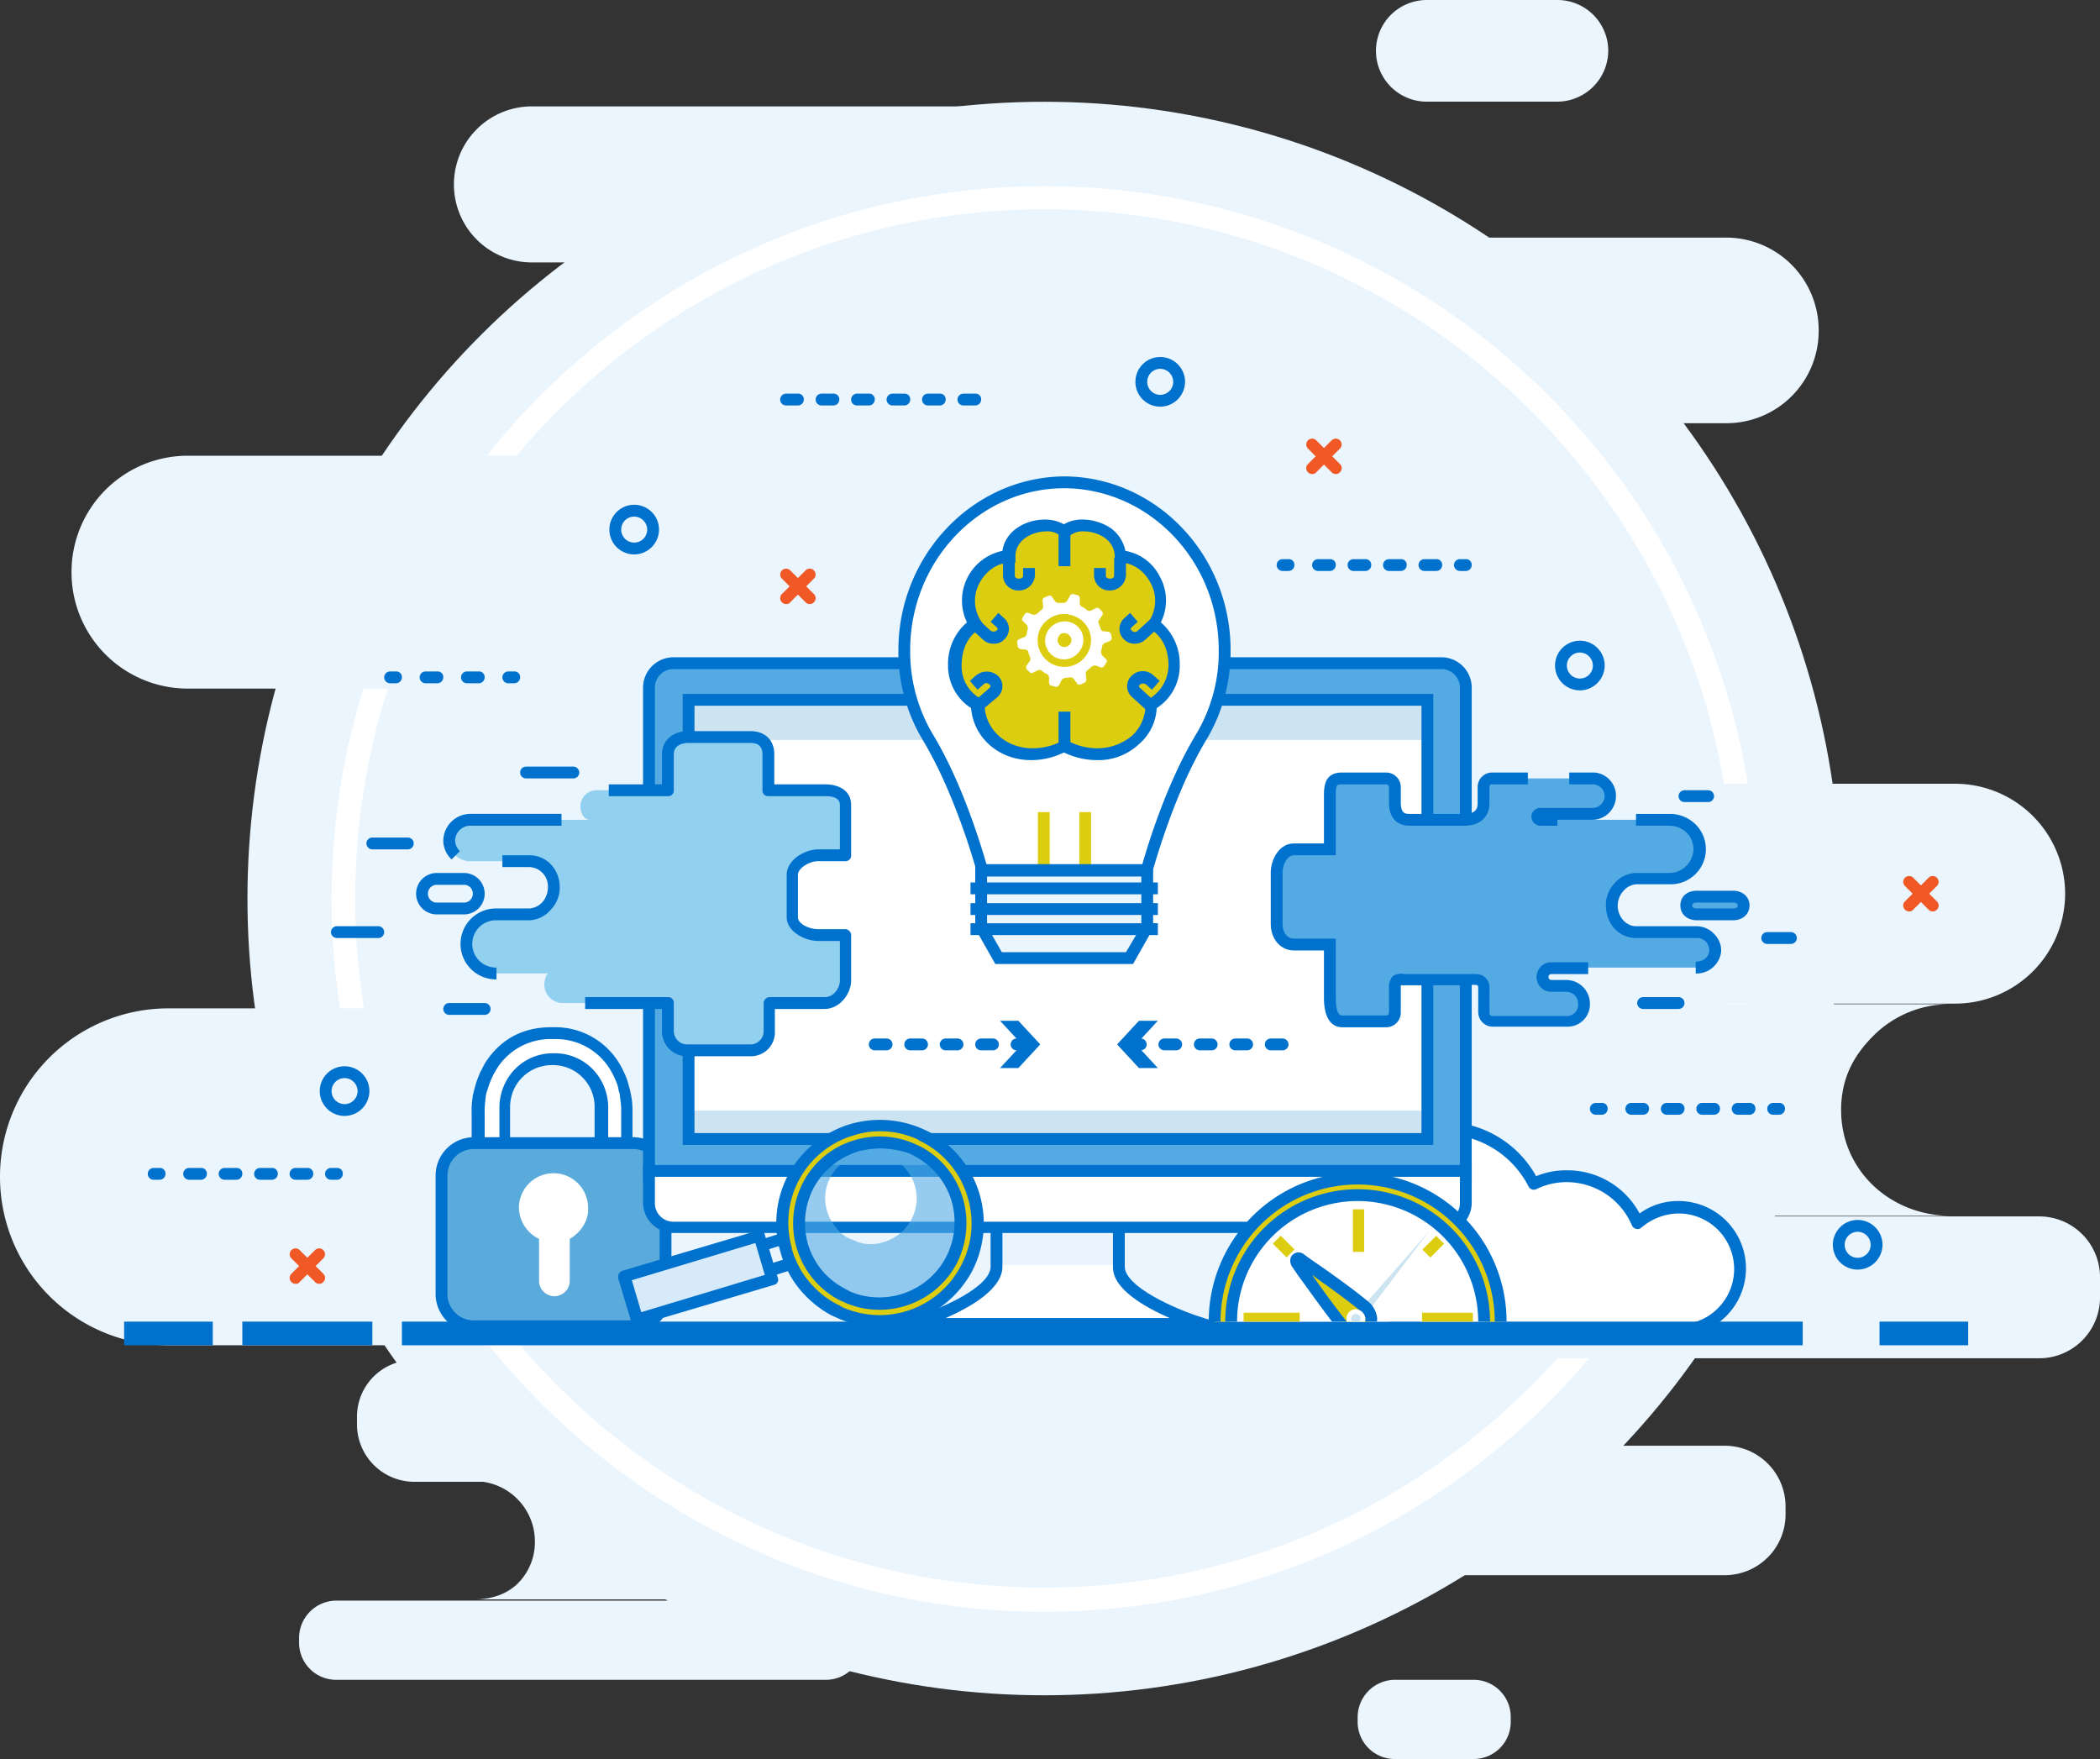 <svg xmlns="http://www.w3.org/2000/svg" xmlns:xlink="http://www.w3.org/1999/xlink" viewBox="0 0 620 519.313"><rect x="0" y="0" width="620" height="519.313" fill="#333333" stroke="none"/><defs><style>.a{fill:#eaf5fe;}.b,.e{fill:#fff;}.c{fill:#0072cd;}.d{fill:#5aaadb;}.e,.l{fill-rule:evenodd;}.f{fill:#ebf3fe;}.g{fill:#54aae3;}.h{fill:#cce4f2;}.i{fill:#f05825;}.j{fill:#92d0ef;}.k,.l{fill:#ddcd10;}.m{clip-path:url(#a);}.n{fill:#b4d8e7;}.o{opacity:0.6;}.p{fill:#d6eafa;}</style><clipPath id="a"><rect width="104.7" height="50.256"></rect></clipPath></defs><g transform="translate(-8.746 -24.078)"><g transform="translate(8.746 24.079)"><g transform="translate(73.058 30.05)"><circle class="a" cx="235.227" cy="235.227" r="235.227" transform="translate(0 470.449) rotate(-90)"></circle></g><g transform="translate(320.034 70.149)"><path class="a" d="M372.907,94.893H210.8a27.332,27.332,0,0,1-27.4-27.4h0a27.332,27.332,0,0,1,27.4-27.4H372.907a27.332,27.332,0,0,1,27.4,27.4h0A27.222,27.222,0,0,1,372.907,94.893Z" transform="translate(-183.4 -40.1)"></path></g><g transform="translate(139.949 437.298)"><path class="a" d="M80.2,250.5h67.357a18.1,18.1,0,0,0-12.739,5.41,16.357,16.357,0,0,0-5.235,12.041c0,9.947,8.027,17.45,17.974,17.45H80.2c4.886,0,9.423-1.4,12.739-4.537A17.243,17.243,0,0,0,98.174,268.3,17.8,17.8,0,0,0,80.2,250.5Z" transform="translate(-80.2 -250.5)"></path></g><g transform="translate(105.395 401.525)"><path class="a" d="M77.328,230H176.1a16.942,16.942,0,0,1,16.927,16.927v2.094A16.942,16.942,0,0,1,176.1,265.947H77.328A16.942,16.942,0,0,1,60.4,249.021v-2.094A16.723,16.723,0,0,1,77.328,230Z" transform="translate(-60.398 -230)"></path></g><g transform="translate(273.442 426.828)"><path class="a" d="M174.674,244.5H392.45a17.948,17.948,0,0,1,17.974,17.974v2.269a17.948,17.948,0,0,1-17.974,17.973H174.674A17.948,17.948,0,0,1,156.7,264.742v-2.269A17.948,17.948,0,0,1,174.674,244.5Z" transform="translate(-156.7 -244.5)"></path></g><g transform="translate(134.016 31.41)"><path class="a" d="M250.079,63.968H99.834A23.012,23.012,0,0,1,76.8,40.934h0A23.012,23.012,0,0,1,99.834,17.9H250.079a23.012,23.012,0,0,1,23.034,23.034h0A23.012,23.012,0,0,1,250.079,63.968Z" transform="translate(-76.8 -17.9)"></path></g><g transform="translate(97.895 54.968)"><path class="b" d="M266.547,452.3C150.5,452.3,56.1,357.89,56.1,241.848S150.5,31.4,266.547,31.4,477,125.8,477,241.848,382.59,452.3,266.547,452.3Zm0-414.09c-112.2,0-203.467,91.264-203.467,203.467s91.264,203.467,203.467,203.467,203.468-91.264,203.468-203.467S378.751,38.206,266.547,38.206Z" transform="translate(-56.1 -31.4)"></path></g><g transform="translate(88.297 472.547)"><path class="a" d="M61.594,270.7H206.08a10.948,10.948,0,0,1,10.994,10.994v1.4a10.948,10.948,0,0,1-10.994,10.994H61.594A10.948,10.948,0,0,1,50.6,283.089v-1.4A11.06,11.06,0,0,1,61.594,270.7Z" transform="translate(-50.6 -270.7)"></path></g><g transform="translate(400.827 495.93)"><path class="a" d="M240.693,284.1H263.9A10.948,10.948,0,0,1,274.9,295.093v1.4A10.948,10.948,0,0,1,263.9,307.483H240.693A10.948,10.948,0,0,1,229.7,296.49v-1.4A11.06,11.06,0,0,1,240.693,284.1Z" transform="translate(-229.7 -284.1)"></path></g><g transform="translate(371.337 231.388)"><path class="a" d="M245.257,132.5H418.71a32.507,32.507,0,0,1,32.457,32.457h0a32.507,32.507,0,0,1-32.457,32.457H245.257A32.507,32.507,0,0,1,212.8,164.957h0A32.4,32.4,0,0,1,245.257,132.5Z" transform="translate(-212.8 -132.5)"></path></g><g transform="translate(321.078 359.122)"><path class="a" d="M201.975,205.7H464.947a17.948,17.948,0,0,1,17.974,17.974v5.933a17.948,17.948,0,0,1-17.974,17.974H201.975A17.948,17.948,0,0,1,184,229.607v-5.933A17.838,17.838,0,0,1,201.975,205.7Z" transform="translate(-183.998 -205.7)"></path></g><g transform="translate(454.923 296.476)"><path class="a" d="M260.7,169.8H381.629a31.738,31.738,0,0,0-22.86,9.423c-5.933,5.933-9.423,12.739-9.423,21.813,0,17.8,14.484,31.236,32.457,31.236H260.874c8.9,0,17.1-2.443,22.86-8.376a30.435,30.435,0,0,0,9.423-22.162A32.061,32.061,0,0,0,260.7,169.8Z" transform="translate(-260.7 -169.8)"></path></g><g transform="translate(21.115 134.54)"><path class="a" d="M249.77,145.753H46.477A34.332,34.332,0,0,1,12.1,111.377h0A34.332,34.332,0,0,1,46.477,77H249.77a34.332,34.332,0,0,1,34.377,34.377h0A34.332,34.332,0,0,1,249.77,145.753Z" transform="translate(-12.1 -77)"></path></g><g transform="translate(0 297.698)"><path class="a" d="M343.417,269.965H49.733A49.71,49.71,0,0,1,0,220.233H0A49.711,49.711,0,0,1,49.733,170.5H343.417a49.711,49.711,0,0,1,49.733,49.733h0A49.822,49.822,0,0,1,343.417,269.965Z" transform="translate(0 -170.5)"></path></g><g transform="translate(406.237)"><path class="a" d="M286.372,29.914H247.807A15.006,15.006,0,0,1,232.8,14.907h0A15.006,15.006,0,0,1,247.807-.1h38.565a15.006,15.006,0,0,1,15.007,15.007h0A15.119,15.119,0,0,1,286.372,29.914Z" transform="translate(-232.8 0.1)"></path></g></g><g transform="translate(137.353 327.36)"><g transform="translate(11.691 1.741)"><path class="b" d="M88.951,211.7V196.689a14.479,14.479,0,0,1,1.745-7.155,14.3,14.3,0,0,1,24.779,0,14.948,14.948,0,0,1,1.745,7.155V211.7h7.853V198.259a25.775,25.775,0,0,0-.174-3.665,13.912,13.912,0,0,0-.524-2.617c-.174-.524-.349-1.222-.524-1.745a18.909,18.909,0,0,0-1.4-3.315,17.437,17.437,0,0,0-1.4-2.443,20.541,20.541,0,0,0-18.323-9.772,20.193,20.193,0,0,0-18.323,9.772c-.524.7-.873,1.57-1.4,2.443a26.847,26.847,0,0,0-1.4,3.315c-.175.523-.349,1.221-.524,1.745l-.524,2.617a25.773,25.773,0,0,0-.174,3.665V211.7Z" transform="translate(-80.4 -174.697)"></path></g><g transform="translate(10.645)"><path class="c" d="M125.694,214.184h-7.853a1.649,1.649,0,0,1-1.745-1.745V197.432a12.3,12.3,0,0,0-12.215-12.564h-.523a12.4,12.4,0,0,0-10.645,6.282,12.907,12.907,0,0,0-1.571,6.282v15.007a1.649,1.649,0,0,1-1.745,1.745H81.545a1.649,1.649,0,0,1-1.745-1.745V199a24.64,24.64,0,0,1,.174-3.839,15.712,15.712,0,0,1,.524-2.792c.174-.7.349-1.221.524-1.92a31.456,31.456,0,0,1,1.4-3.664c.524-.872.872-1.745,1.4-2.618,3.141-4.886,8.9-10.47,19.37-10.47h.7a22,22,0,0,1,19.37,10.47,19.073,19.073,0,0,1,1.4,2.618,17.851,17.851,0,0,1,1.4,3.664c.174.7.349,1.222.523,1.92.175.873.349,1.745.523,2.792a29.576,29.576,0,0,1,.175,3.839v13.437A1.509,1.509,0,0,1,125.694,214.184Zm-6.108-3.49h4.363V199a23.387,23.387,0,0,0-.174-3.49c-.174-.872-.174-1.745-.349-2.443a5.1,5.1,0,0,1-.349-1.57,23.3,23.3,0,0,0-1.221-3.141c-.349-.7-.7-1.4-1.222-2.269a18.693,18.693,0,0,0-16.4-8.9h-.7a18.693,18.693,0,0,0-16.4,8.9c-.349.7-.873,1.4-1.222,2.269a23.306,23.306,0,0,0-1.221,3.141l-.523,1.57a13.689,13.689,0,0,0-.349,2.443,21.154,21.154,0,0,0-.174,3.49v11.692H88V197.432a16.212,16.212,0,0,1,2.094-8.027,15.57,15.57,0,0,1,13.611-8.027h.7a15.57,15.57,0,0,1,13.611,8.027,16.212,16.212,0,0,1,2.094,8.027v13.262Z" transform="translate(-79.8 -173.7)"></path></g><g transform="translate(1.745 34.202)"><path class="d" d="M131.238,247.4H84.3a9.683,9.683,0,0,1-9.6-9.6V202.9a9.683,9.683,0,0,1,9.6-9.6h46.941a9.683,9.683,0,0,1,9.6,9.6v34.9A9.57,9.57,0,0,1,131.238,247.4Z" transform="translate(-74.7 -193.3)"></path></g><g transform="translate(0 32.457)"><path class="c" d="M131.983,249.885H85.043A11.32,11.32,0,0,1,73.7,238.543v-34.9A11.32,11.32,0,0,1,85.043,192.3h46.941a11.32,11.32,0,0,1,11.343,11.343v34.9A11.32,11.32,0,0,1,131.983,249.885Zm-46.941-54.1a7.82,7.82,0,0,0-7.853,7.853v34.9a7.82,7.82,0,0,0,7.853,7.853h46.941a7.82,7.82,0,0,0,7.853-7.853v-34.9a7.82,7.82,0,0,0-7.853-7.853Z" transform="translate(-73.7 -192.3)"></path></g><g transform="translate(24.605 43.102)"><path class="b" d="M102.807,217.77v12.39a4.537,4.537,0,0,1-9.074,0V217.77A10.4,10.4,0,0,1,87.8,208.7a10.209,10.209,0,1,1,20.417,0C108.391,212.709,105.774,216.025,102.807,217.77Z" transform="translate(-87.8 -198.4)"></path></g></g><g transform="translate(403.292 355.28)"><g transform="translate(1.57 1.92)"><path class="e" d="M256.84,190.8a29.908,29.908,0,0,1,26.7,16.578,22.637,22.637,0,0,1,30.712,11.517,17.645,17.645,0,0,1,12.04-4.711,18.148,18.148,0,1,1,0,36.3H256.84a29.84,29.84,0,1,1,0-59.679Z" transform="translate(-227 -190.8)"></path></g><path class="c" d="M327.136,252.869H257.685a31.585,31.585,0,1,1,0-63.169,31.192,31.192,0,0,1,27.4,16.054,22.727,22.727,0,0,1,9.074-1.745,24.19,24.19,0,0,1,21.464,12.739,19.267,19.267,0,0,1,11.517-3.664,19.893,19.893,0,0,1,0,39.786Zm-69.626-59.5a28.095,28.095,0,0,0,0,56.189h69.626a16.4,16.4,0,1,0,0-32.806,17.251,17.251,0,0,0-10.994,4.188,1.674,1.674,0,0,1-1.57.349,1.845,1.845,0,0,1-1.222-1.047,20.962,20.962,0,0,0-19.2-12.739,20.362,20.362,0,0,0-9.074,2.094,1.732,1.732,0,0,1-2.268-.872A28.314,28.314,0,0,0,257.51,193.365Z" transform="translate(-226.1 -189.7)"></path></g><g transform="translate(45.391 414.262)"><g transform="translate(34.9)"><rect class="c" width="38.39" height="6.98"></rect></g><rect class="c" width="26.175" height="6.98"></rect><g transform="translate(518.266)"><rect class="c" width="26.175" height="6.98"></rect></g><g transform="translate(82.015)"><rect class="c" width="413.566" height="6.98"></rect></g></g><g transform="translate(198.603 218.123)"><g transform="translate(79.572 157.399)"><path class="b" d="M215.3,223.985V201.3H179v22.685c0,9.249-24.6,16.752-24.6,16.752h85.505S215.3,233.234,215.3,223.985Z" transform="translate(-154.4 -201.3)"></path></g><g transform="translate(104.351 157.225)"><path class="f" d="M204.722,223.362V201.2H168.6v22.162Z" transform="translate(-168.6 -201.2)"></path></g><g transform="translate(68.055 155.48)"><path class="c" d="M256.514,243.3H147.8l11.168-3.49c9.074-2.792,23.383-9.249,23.383-15.182V200.2h39.612v24.43c0,5.759,14.309,12.39,23.383,15.182Zm-87.425-3.49h66.136c-7.5-3.316-16.752-8.551-16.752-15.007v-20.94H185.841V224.8C185.667,231.261,176.593,236.5,169.089,239.812Z" transform="translate(-147.8 -200.2)"></path></g><g transform="translate(1.745 1.919)"><path class="g" d="M343.805,112.2H116.955a7.225,7.225,0,0,0-7.155,7.329V263.492H350.96V119.529A7.118,7.118,0,0,0,343.805,112.2Z" transform="translate(-109.8 -112.2)"></path></g><g transform="translate(0 0)"><path class="c" d="M353.45,265.882H108.8V120.174a8.975,8.975,0,0,1,8.9-9.074H344.55a8.975,8.975,0,0,1,8.9,9.074Zm-241.16-3.49H349.96V120.174a5.476,5.476,0,0,0-5.41-5.584H117.7a5.476,5.476,0,0,0-5.41,5.584V262.392Z" transform="translate(-108.8 -111.1)"></path></g><g transform="translate(13.437 12.564)"><rect class="b" width="218.126" height="129.654"></rect></g><g transform="translate(1.745 151.641)"><path class="b" d="M109.8,198v9.423a7.225,7.225,0,0,0,7.155,7.329H343.805a7.225,7.225,0,0,0,7.155-7.329V198Z" transform="translate(-109.8 -198)"></path></g><g transform="translate(0 149.896)"><path class="c" d="M344.55,217.068H117.7a8.975,8.975,0,0,1-8.9-9.074V197H353.45v11.168A8.937,8.937,0,0,1,344.55,217.068ZM112.29,200.49v7.678a5.476,5.476,0,0,0,5.41,5.584H344.55a5.476,5.476,0,0,0,5.41-5.584V200.49Z" transform="translate(-108.8 -197)"></path></g><g transform="translate(13.437 12.564)"><rect class="h" width="218.3" height="11.866"></rect></g><g transform="translate(13.437 133.842)"><rect class="h" width="218.3" height="8.376"></rect></g><g transform="translate(11.692 10.819)"><path class="c" d="M337.116,250.444H115.5V117.3H337.116Zm-218.126-3.49H333.626V120.79H118.99Z" transform="translate(-115.5 -117.3)"></path></g></g><g transform="translate(467.857 213.237)"><path class="c" d="M270.429,122.958a7.329,7.329,0,1,1,7.329-7.329A7.373,7.373,0,0,1,270.429,122.958Zm0-11.168a3.839,3.839,0,1,0,3.839,3.839A3.873,3.873,0,0,0,270.429,111.79Z" transform="translate(-263.1 -108.3)"></path></g><g transform="translate(188.656 173.102)"><path class="c" d="M110.429,99.958a7.329,7.329,0,1,1,7.329-7.329A7.373,7.373,0,0,1,110.429,99.958Zm0-11.168a3.839,3.839,0,1,0,3.839,3.839A3.873,3.873,0,0,0,110.429,88.79Z" transform="translate(-103.1 -85.3)"></path></g><g transform="translate(549.872 384.248)"><path class="c" d="M317.429,220.958a7.329,7.329,0,1,1,7.329-7.329A7.373,7.373,0,0,1,317.429,220.958Zm0-11.168a3.839,3.839,0,1,0,3.839,3.839A3.873,3.873,0,0,0,317.429,209.79Z" transform="translate(-310.1 -206.3)"></path></g><g transform="translate(103.151 338.877)"><path class="c" d="M61.429,194.958a7.329,7.329,0,1,1,7.329-7.329A7.373,7.373,0,0,1,61.429,194.958Zm0-11.168a3.839,3.839,0,1,0,3.839,3.839A3.873,3.873,0,0,0,61.429,183.79Z" transform="translate(-54.1 -180.3)"></path></g><g transform="translate(343.962 129.477)"><path class="c" d="M199.429,74.958a7.329,7.329,0,1,1,7.329-7.329A7.373,7.373,0,0,1,199.429,74.958Zm0-11.168a3.839,3.839,0,1,0,3.839,3.839A3.873,3.873,0,0,0,199.429,63.79Z" transform="translate(-192.1 -60.3)"></path></g><g transform="translate(385.667 189.156)"><g transform="translate(52.35)"><path class="c" d="M249.49,97.99h-1.745a1.745,1.745,0,0,1,0-3.49h1.745a1.649,1.649,0,0,1,1.745,1.745A1.749,1.749,0,0,1,249.49,97.99Z" transform="translate(-246 -94.5)"></path></g><g transform="translate(10.47)"><path class="c" d="M258.645,97.99h-3.49a1.745,1.745,0,0,1,0-3.49h3.49a1.649,1.649,0,0,1,1.745,1.745A1.749,1.749,0,0,1,258.645,97.99Zm-10.47,0h-3.49a1.745,1.745,0,0,1,0-3.49h3.49a1.649,1.649,0,0,1,1.745,1.745A1.749,1.749,0,0,1,248.175,97.99Zm-10.47,0h-3.49a1.745,1.745,0,0,1,0-3.49h3.49a1.649,1.649,0,0,1,1.745,1.745A1.749,1.749,0,0,1,237.705,97.99Zm-10.47,0h-3.49a1.745,1.745,0,0,1,0-3.49h3.49a1.649,1.649,0,0,1,1.745,1.745A1.749,1.749,0,0,1,227.235,97.99Z" transform="translate(-222 -94.5)"></path></g><path class="c" d="M219.49,97.99h-1.745a1.745,1.745,0,0,1,0-3.49h1.745a1.649,1.649,0,0,1,1.745,1.745A1.749,1.749,0,0,1,219.49,97.99Z" transform="translate(-216 -94.5)"></path></g><g transform="translate(122.172 222.311)"><g transform="translate(34.9 0)"><path class="c" d="M88.49,116.99H86.745a1.745,1.745,0,0,1,0-3.49H88.49a1.649,1.649,0,0,1,1.745,1.745A1.749,1.749,0,0,1,88.49,116.99Z" transform="translate(-85 -113.5)"></path></g><g transform="translate(10.47 0)"><path class="c" d="M88.45,116.99H84.96a1.745,1.745,0,0,1,0-3.49h3.49a1.649,1.649,0,0,1,1.745,1.745A1.749,1.749,0,0,1,88.45,116.99Zm-12.215,0h-3.49a1.745,1.745,0,0,1,0-3.49h3.49a1.649,1.649,0,0,1,1.745,1.745A1.749,1.749,0,0,1,76.235,116.99Z" transform="translate(-71 -113.5)"></path></g><g transform="translate(0 0)"><path class="c" d="M68.49,116.99H66.745a1.745,1.745,0,0,1,0-3.49H68.49a1.649,1.649,0,0,1,1.745,1.745A1.749,1.749,0,0,1,68.49,116.99Z" transform="translate(-65 -113.5)"></path></g></g><g transform="translate(478.152 349.696)"><g transform="translate(52.35)"><path class="c" d="M302.49,189.99h-1.745a1.745,1.745,0,1,1,0-3.49h1.745a1.649,1.649,0,0,1,1.745,1.745A1.749,1.749,0,0,1,302.49,189.99Z" transform="translate(-299 -186.5)"></path></g><g transform="translate(10.47)"><path class="c" d="M311.645,189.99h-3.49a1.745,1.745,0,1,1,0-3.49h3.49a1.649,1.649,0,0,1,1.745,1.745A1.749,1.749,0,0,1,311.645,189.99Zm-10.47,0h-3.49a1.745,1.745,0,0,1,0-3.49h3.49a1.649,1.649,0,0,1,1.745,1.745A1.749,1.749,0,0,1,301.175,189.99Zm-10.47,0h-3.49a1.745,1.745,0,0,1,0-3.49h3.49a1.649,1.649,0,0,1,1.745,1.745A1.749,1.749,0,0,1,290.705,189.99Zm-10.47,0h-3.49a1.745,1.745,0,0,1,0-3.49h3.49a1.649,1.649,0,0,1,1.745,1.745A1.749,1.749,0,0,1,280.235,189.99Z" transform="translate(-275 -186.5)"></path></g><path class="c" d="M272.49,189.99h-1.745a1.745,1.745,0,0,1,0-3.49h1.745a1.649,1.649,0,0,1,1.745,1.745A1.749,1.749,0,0,1,272.49,189.99Z" transform="translate(-269 -186.5)"></path></g><g transform="translate(239.087 140.296)"><path class="c" d="M189.585,69.99H186.1a1.745,1.745,0,0,1,0-3.49h3.49a1.649,1.649,0,0,1,1.745,1.745A1.749,1.749,0,0,1,189.585,69.99Zm-10.47,0h-3.49a1.745,1.745,0,1,1,0-3.49h3.49a1.649,1.649,0,0,1,1.745,1.745A1.749,1.749,0,0,1,179.115,69.99Zm-10.47,0h-3.49a1.745,1.745,0,1,1,0-3.49h3.49a1.649,1.649,0,0,1,1.745,1.745A1.749,1.749,0,0,1,168.645,69.99Zm-10.47,0h-3.49a1.745,1.745,0,1,1,0-3.49h3.49a1.649,1.649,0,0,1,1.745,1.745A1.749,1.749,0,0,1,158.175,69.99Zm-10.47,0h-3.49a1.745,1.745,0,0,1,0-3.49h3.49a1.649,1.649,0,0,1,1.745,1.745A1.749,1.749,0,0,1,147.705,69.99Zm-10.47,0h-3.49a1.745,1.745,0,1,1,0-3.49h3.49a1.649,1.649,0,0,1,1.745,1.745A1.749,1.749,0,0,1,137.235,69.99Z" transform="translate(-132 -66.5)"></path></g><g transform="translate(52.371 368.892)"><g transform="translate(52.35)"><path class="c" d="M58.49,200.99H56.745a1.745,1.745,0,0,1,0-3.49H58.49a1.649,1.649,0,0,1,1.745,1.745A1.749,1.749,0,0,1,58.49,200.99Z" transform="translate(-55 -197.5)"></path></g><g transform="translate(10.47)"><path class="c" d="M67.645,200.99h-3.49a1.745,1.745,0,0,1,0-3.49h3.49a1.649,1.649,0,0,1,1.745,1.745A1.749,1.749,0,0,1,67.645,200.99Zm-10.47,0h-3.49a1.745,1.745,0,0,1,0-3.49h3.49a1.649,1.649,0,0,1,1.745,1.745A1.749,1.749,0,0,1,57.175,200.99Zm-10.47,0h-3.49a1.745,1.745,0,0,1,0-3.49h3.49a1.649,1.649,0,0,1,1.745,1.745A1.749,1.749,0,0,1,46.705,200.99Zm-10.47,0h-3.49a1.745,1.745,0,1,1,0-3.49h3.49a1.649,1.649,0,0,1,1.745,1.745A1.749,1.749,0,0,1,36.235,200.99Z" transform="translate(-31 -197.5)"></path></g><path class="c" d="M28.49,200.99H26.745a1.745,1.745,0,0,1,0-3.49H28.49a1.649,1.649,0,0,1,1.745,1.745A1.749,1.749,0,0,1,28.49,200.99Z" transform="translate(-25 -197.5)"></path></g><g transform="translate(570.638 282.688)"><g transform="translate(0 0)"><path class="i" d="M330.725,158.57a1.584,1.584,0,0,1-1.222-.523l-6.98-6.98a1.727,1.727,0,0,1,2.443-2.443l6.98,6.98a1.687,1.687,0,0,1,0,2.443A1.584,1.584,0,0,1,330.725,158.57Z" transform="translate(-322 -148.1)"></path></g><g transform="translate(0 0)"><path class="i" d="M323.745,158.57a1.584,1.584,0,0,1-1.222-.523,1.687,1.687,0,0,1,0-2.443l6.98-6.98a1.727,1.727,0,0,1,2.443,2.443l-6.98,6.98A1.359,1.359,0,0,1,323.745,158.57Z" transform="translate(-322 -148.1)"></path></g></g><g transform="translate(394.392 153.558)"><path class="i" d="M229.725,84.57a1.584,1.584,0,0,1-1.221-.523l-6.98-6.98a1.727,1.727,0,0,1,2.443-2.443l6.98,6.98a1.687,1.687,0,0,1,0,2.443A1.584,1.584,0,0,1,229.725,84.57Z" transform="translate(-221 -74.1)"></path><path class="i" d="M222.745,84.57a1.584,1.584,0,0,1-1.222-.523,1.687,1.687,0,0,1,0-2.443l6.98-6.98a1.727,1.727,0,0,1,2.443,2.443l-6.98,6.98A1.358,1.358,0,0,1,222.745,84.57Z" transform="translate(-221 -74.1)"></path></g><g transform="translate(94.252 392.624)"><path class="i" d="M57.725,221.57a1.584,1.584,0,0,1-1.222-.524l-6.98-6.98a1.727,1.727,0,0,1,2.443-2.443l6.98,6.98a1.687,1.687,0,0,1,0,2.443A1.584,1.584,0,0,1,57.725,221.57Z" transform="translate(-49 -211.1)"></path><path class="i" d="M50.745,221.57a1.584,1.584,0,0,1-1.222-.524,1.687,1.687,0,0,1,0-2.443l6.98-6.98a1.727,1.727,0,0,1,2.443,2.443l-6.98,6.98A1.359,1.359,0,0,1,50.745,221.57Z" transform="translate(-49 -211.1)"></path></g><g transform="translate(239.087 191.948)"><path class="i" d="M140.725,106.57a1.584,1.584,0,0,1-1.222-.524l-6.98-6.98a1.727,1.727,0,0,1,2.443-2.443l6.98,6.98a1.687,1.687,0,0,1,0,2.443A1.584,1.584,0,0,1,140.725,106.57Z" transform="translate(-132 -96.1)"></path><path class="i" d="M133.745,106.57a1.584,1.584,0,0,1-1.222-.524,1.687,1.687,0,0,1,0-2.443l6.98-6.98a1.727,1.727,0,0,1,2.443,2.443l-6.98,6.98A1.359,1.359,0,0,1,133.745,106.57Z" transform="translate(-132 -96.1)"></path></g><g transform="translate(106.467 239.936)"><g transform="translate(279.375 13.96)"><path class="g" d="M339.646,176.97h-17.8c-4.013,0-7.155-3.316-7.155-7.853a7.969,7.969,0,0,1,2.094-5.41,7.037,7.037,0,0,1,5.06-2.443h9.6a9.082,9.082,0,0,0,9.074-8.027,8.751,8.751,0,0,0-8.9-9.423H293.753a.873.873,0,0,1,0-1.745h15.356a5.374,5.374,0,0,0,5.41-5.06,5.437,5.437,0,0,0-5.41-5.41H279.618a2.535,2.535,0,0,0-2.443,2.618v4.712c0,3.49-2.618,4.886-5.584,4.886H255.363c-2.966,0-4.363-1.745-4.363-5.235v-4.363a2.684,2.684,0,0,0-2.617-2.618H235.47c-2.966,0-3.665,1.222-3.665,4.886V152.54H221.16c-2.966,0-5.061,3.49-5.061,6.98v15.007c0,3.49,2.094,6.107,5.061,6.107H231.8V196.34c0,3.49.7,6.98,3.665,6.98h12.913A2.684,2.684,0,0,0,251,200.7v-6.98c0-3.49,1.222-2.618,4.188-2.618h16.4c2.967,0,5.584-.872,5.584,2.618v6.98a2.684,2.684,0,0,0,2.618,2.617H301.78a5.064,5.064,0,0,0,5.06-5.061v-.349a5.25,5.25,0,0,0-5.235-5.235h-4.363a2.618,2.618,0,1,1,0-5.235h42.4c3.141,0,5.584-1.92,5.759-4.886C345.579,179.413,342.787,176.97,339.646,176.97Z" transform="translate(-216.1 -131.6)"></path><g transform="translate(120.754 34.9)"><path class="g" d="M299.086,151.6H288.441c-1.745,0-3.141.872-3.141,2.618s1.4,2.618,3.141,2.618h10.645c1.745,0,3.141-.873,3.141-2.618A2.913,2.913,0,0,0,299.086,151.6Z" transform="translate(-285.3 -151.6)"></path></g></g><g transform="translate(277.456 12.215)"><path class="c" d="M302.6,205.635H280.612a4.32,4.32,0,0,1-4.362-4.363v-6.98c0-.7-.175-.872-.175-.872a4.725,4.725,0,0,0-2.268,0H253.39v8.027a4.32,4.32,0,0,1-4.363,4.363H236.115c-2.094,0-5.41-1.222-5.41-8.725v-13.96h-8.9c-3.839,0-6.806-3.315-6.806-7.853V160.265c0-4.188,2.618-8.725,6.806-8.725h8.9V137.231c0-3.49.7-6.631,5.41-6.631h12.913a4.32,4.32,0,0,1,4.363,4.363v4.363c0,3.316,1.221,3.49,2.618,3.49h16.229c3.839,0,3.839-2.269,3.839-3.141v-4.712a4.285,4.285,0,0,1,4.188-4.363h10.644v3.49H280.263c-.523,0-.7.349-.7.873v4.712c0,4.014-2.792,6.631-7.329,6.631H256.008c-2.269,0-6.108-.873-6.108-6.98v-4.363a.824.824,0,0,0-.872-.873H236.115c-1.57,0-1.92,0-1.92,3.141v17.8h-12.39c-1.745,0-3.316,2.443-3.316,5.235v15.007c0,2.094,1.047,4.363,3.316,4.363H234.2v17.45c0,1.92.174,5.235,1.92,5.235h12.913a.824.824,0,0,0,.872-.872v-6.98a5.1,5.1,0,0,1,1.047-3.665,4.179,4.179,0,0,1,3.49-.7h19.2c1.745,0,3.49-.175,4.712,1.047a4.264,4.264,0,0,1,1.221,3.49v6.98a.824.824,0,0,0,.872.872h21.987a3.313,3.313,0,0,0,3.315-3.315v-.349a3.5,3.5,0,0,0-3.49-3.49h-4.362a4.363,4.363,0,1,1,0-8.725h10.819v3.49H297.888a.873.873,0,1,0,0,1.745h4.362a7,7,0,0,1,6.98,6.98v.349A6.593,6.593,0,0,1,302.6,205.635Z" transform="translate(-215 -130.6)"></path><g transform="translate(76.955)"><path class="c" d="M266.778,146.305h-5.06a2.684,2.684,0,0,1-2.618-2.618,2.464,2.464,0,0,1,1.745-2.443v-.175h16.229a3.654,3.654,0,0,0,3.664-3.49,3.445,3.445,0,0,0-1.047-2.443,3.551,3.551,0,0,0-2.617-1.047h-6.806V130.6h6.806a6.712,6.712,0,0,1,5.06,2.094,6.829,6.829,0,0,1,1.92,5.061,7.005,7.005,0,0,1-7.155,6.806H266.778Z" transform="translate(-259.1 -130.6)"></path></g><g transform="translate(98.942 12.215)"><path class="c" d="M298.224,184.715v-3.49c1.919,0,3.839-1.047,4.013-3.316a4.169,4.169,0,0,0-.872-2.443,3.6,3.6,0,0,0-2.966-1.221H280.6c-5.061,0-8.9-4.188-8.9-9.6a9.366,9.366,0,0,1,2.617-6.631,8.568,8.568,0,0,1,6.282-2.966h9.6a7.236,7.236,0,0,0,7.329-6.457,7.091,7.091,0,0,0-1.745-5.235,7.565,7.565,0,0,0-5.235-2.269H280.6V137.6h9.947a10.8,10.8,0,0,1,7.853,3.316,10.358,10.358,0,0,1-8.027,17.45h-9.6a5.443,5.443,0,0,0-3.839,1.92,6.526,6.526,0,0,0-1.745,4.363c0,3.315,2.443,6.108,5.41,6.108h17.8a7.156,7.156,0,0,1,5.409,2.443,6.829,6.829,0,0,1,1.92,5.061A7.285,7.285,0,0,1,298.224,184.715Z" transform="translate(-271.7 -137.6)"></path></g><g transform="translate(120.929 34.9)"><path class="c" d="M299.831,159.325H289.186c-2.792,0-4.886-1.745-4.886-4.363s1.92-4.363,4.886-4.363h10.645c2.792,0,4.886,1.745,4.886,4.363S302.622,159.325,299.831,159.325Zm-10.645-5.235c-.7,0-1.4.175-1.4.873s.7.872,1.4.872h10.645c.7,0,1.4-.174,1.4-.872s-.7-.873-1.4-.873Z" transform="translate(-284.3 -150.6)"></path></g></g><g transform="translate(385.646 78.525)"><path class="c" d="M289.215,172.09h-10.47a1.745,1.745,0,0,1,0-3.49h10.47a1.745,1.745,0,1,1,0,3.49Z" transform="translate(-277 -168.6)"></path></g><g transform="translate(422.291 59.33)"><path class="c" d="M306.725,161.09h-6.98a1.745,1.745,0,0,1,0-3.49h6.98a1.745,1.745,0,1,1,0,3.49Z" transform="translate(-298 -157.6)"></path></g><g transform="translate(397.861 17.45)"><path class="c" d="M292.725,137.09h-6.98a1.745,1.745,0,0,1,0-3.49h6.98a1.745,1.745,0,0,1,0,3.49Z" transform="translate(-284 -133.6)"></path></g><g transform="translate(26.873 1.745)"><g transform="translate(0 41.88)"><path class="a" d="M88.152,152.963a4.255,4.255,0,0,0-4.014-4.363H75.413a4.378,4.378,0,0,0,0,8.725h8.725A4.381,4.381,0,0,0,88.152,152.963Z" transform="translate(-71.4 -148.6)"></path></g><g transform="translate(8.027)"><path class="j" d="M184.888,159.5h8.027V144.668c0-3.141-2.617-4.363-6.108-4.363H170.23V129.661c0-3.141-1.92-5.061-5.235-5.061H146.5c-3.49,0-5.933,2.094-5.933,5.061v10.645H119.8a4.778,4.778,0,0,0-5.061,4.712c0,1.92,1.047,4.014,2.792,4.014h-35.6A6.274,6.274,0,0,0,76,155.138v.175a6.116,6.116,0,0,0,5.933,5.933h17.8c4.014,0,7.155,3.315,7.155,7.678a8.79,8.79,0,0,1-2.094,5.584,7.037,7.037,0,0,1-5.061,2.443H89.96a8.727,8.727,0,1,0,0,17.45h15.356c-.7,0-1.221,2.094-1.221,3.316a5.437,5.437,0,0,0,5.41,5.41h31.061V211.5a5.6,5.6,0,0,0,5.933,5.584H165a5.553,5.553,0,0,0,5.584-5.758v-8.2h16.4c3.315,0,6.108-3.49,6.108-6.631V183.058h-8.027c-3.315,0-7.678-2.269-7.678-5.235V165.259C177.21,162.118,181.4,159.5,184.888,159.5Z" transform="translate(-76 -124.6)"></path></g></g><g transform="translate(25.128)"><g transform="translate(0 41.88)"><path class="c" d="M84.884,159.815H76.159a6.118,6.118,0,0,1,0-12.215h8.725a6.118,6.118,0,0,1,0,12.215Zm-8.725-8.725a2.644,2.644,0,0,0,0,5.235h8.725a2.644,2.644,0,0,0,0-5.235Z" transform="translate(-70.4 -147.6)"></path></g><g transform="translate(8.027)"><path class="c" d="M165.74,219.575h-18.5a7.347,7.347,0,0,1-7.678-7.329v-6.631H116.88v-3.49h24.43a1.649,1.649,0,0,1,1.745,1.745v8.376a3.961,3.961,0,0,0,4.188,3.839h18.5a3.9,3.9,0,0,0,3.839-4.014v-8.2a1.789,1.789,0,0,1,1.745-1.745h16.4c2.443,0,4.363-2.618,4.363-4.886V185.548h-6.282c-4.363,0-9.423-2.967-9.423-6.98V166c0-4.188,5.061-7.5,9.423-7.5h6.282V145.413c0-1.745-1.4-2.618-4.363-2.618H170.975a1.649,1.649,0,0,1-1.745-1.745V130.406c0-2.269-1.221-3.316-3.49-3.316h-18.5c-1.92,0-4.188.872-4.188,3.316V141.05a1.649,1.649,0,0,1-1.745,1.745H123.86v-3.49h15.705v-8.9c0-4.014,3.141-6.806,7.678-6.806h18.5c4.188,0,6.98,2.618,6.98,6.806v8.9h14.833c4.886,0,7.853,2.268,7.853,6.108v14.833a1.649,1.649,0,0,1-1.745,1.745h-8.027c-2.618,0-5.933,2.094-5.933,4.014v12.564c0,1.92,3.315,3.49,5.933,3.49h8.027a1.789,1.789,0,0,1,1.745,1.745v13.437c0,3.839-3.316,8.376-7.853,8.376H172.895v6.457A7.059,7.059,0,0,1,165.74,219.575ZM90.705,196.89a10.471,10.471,0,1,1,0-20.94h9.772a5.778,5.778,0,0,0,3.839-1.92,6.7,6.7,0,0,0,1.571-4.362,5.679,5.679,0,0,0-5.41-5.933H92.45v-3.49h8.027c5.061,0,8.9,4.188,8.9,9.423a9.366,9.366,0,0,1-2.618,6.631,8.781,8.781,0,0,1-6.282,3.141H90.705a6.982,6.982,0,1,0,0,13.96ZM77.443,161.467A7.74,7.74,0,0,1,75,156.057v-.175a8.021,8.021,0,0,1,7.678-7.853H109.9v3.49H82.678a4.532,4.532,0,0,0-4.188,4.363v.175a4.656,4.656,0,0,0,1.4,2.967Z" transform="translate(-75 -123.6)"></path></g></g><g transform="translate(55.84 10.47)"><path class="c" d="M103.705,133.09H89.745a1.745,1.745,0,1,1,0-3.49h13.96a1.745,1.745,0,1,1,0,3.49Z" transform="translate(-88 -129.6)"></path></g><g transform="translate(33.155 80.27)"><path class="c" d="M87.215,173.09H76.745a1.745,1.745,0,0,1,0-3.49h10.47a1.745,1.745,0,1,1,0,3.49Z" transform="translate(-75 -169.6)"></path></g><g transform="translate(0 57.585)"><path class="c" d="M69.96,160.09H57.745a1.745,1.745,0,1,1,0-3.49H69.96a1.745,1.745,0,1,1,0,3.49Z" transform="translate(-56 -156.6)"></path></g><g transform="translate(10.47 31.41)"><path class="c" d="M74.215,145.09H63.745a1.745,1.745,0,1,1,0-3.49h10.47a1.745,1.745,0,0,1,0,3.49Z" transform="translate(-62 -141.6)"></path></g><g transform="translate(232.086 85.505)"><g transform="translate(1.745 5.235)"><path class="c" d="M237.115,179.09h-3.49a1.745,1.745,0,1,1,0-3.49h3.49a1.745,1.745,0,1,1,0,3.49Zm-10.47,0h-3.49a1.745,1.745,0,1,1,0-3.49h3.49a1.745,1.745,0,0,1,0,3.49Zm-10.47,0h-3.49a1.745,1.745,0,1,1,0-3.49h3.49a1.745,1.745,0,0,1,0,3.49Zm-10.47,0h-3.49a1.745,1.745,0,1,1,0-3.49h3.49a1.745,1.745,0,0,1,0,3.49Zm-10.47,0h-3.49a1.745,1.745,0,0,1,0-3.49h3.49a1.745,1.745,0,1,1,0,3.49Z" transform="translate(-190 -175.6)"></path></g><path class="c" d="M201.04,186.56l-6.457-6.98,6.457-6.98h-5.584L189,179.58l6.457,6.98Z" transform="translate(-189 -172.6)"></path></g><g transform="translate(158.795 85.505)"><g transform="translate(0 5.235)"><path class="c" d="M194.115,179.09h-3.49a1.745,1.745,0,1,1,0-3.49h3.49a1.745,1.745,0,0,1,0,3.49Zm-10.47,0h-3.49a1.745,1.745,0,0,1,0-3.49h3.49a1.745,1.745,0,1,1,0,3.49Zm-10.47,0h-3.49a1.745,1.745,0,0,1,0-3.49h3.49a1.745,1.745,0,0,1,0,3.49Zm-10.47,0h-3.49a1.745,1.745,0,0,1,0-3.49h3.49a1.745,1.745,0,1,1,0,3.49Zm-10.47,0h-3.49a1.745,1.745,0,1,1,0-3.49h3.49a1.745,1.745,0,1,1,0,3.49Z" transform="translate(-147 -175.6)"></path></g><g transform="translate(38.739)"><path class="c" d="M169.2,172.6l6.456,6.98-6.456,6.98h5.41l6.457-6.98-6.457-6.98Z" transform="translate(-169.2 -172.6)"></path></g></g></g><g transform="translate(273.987 164.726)"><g transform="translate(1.745 1.745)"><path class="b" d="M200.639,81.5h-.7c-26,.174-46.941,22.162-46.941,49.384a49.317,49.317,0,0,0,6.631,25.3c10.994,18.323,17.276,43.276,17.276,43.276h46.766s6.108-24.954,17.276-43.276a49.317,49.317,0,0,0,6.631-25.3C247.579,103.662,226.639,81.674,200.639,81.5Z" transform="translate(-153 -81.5)"></path></g><path class="c" d="M224.418,202.127H176.43l-.349-1.4c0-.175-6.282-24.954-17.1-42.753A50.581,50.581,0,0,1,152,131.8c0-27.92,21.813-50.954,48.686-51.3h.7c26.873.349,48.686,23.209,48.686,51.3a50.581,50.581,0,0,1-6.98,26.175c-10.819,17.8-16.927,42.578-17.1,42.753l-.349,1.4Zm-45.37-3.49h43.974c1.4-5.41,7.329-26.35,17.1-42.4a47.254,47.254,0,0,0,6.456-24.43c0-26.175-20.242-47.464-45.2-47.813h-.7c-24.954.174-45.2,21.638-45.2,47.813a47.713,47.713,0,0,0,6.457,24.43C171.719,172.287,177.477,193.053,179.048,198.637Z" transform="translate(-152 -80.5)"></path><g transform="translate(24.43 116.217)"><path class="a" d="M166,147.1v16.927l5.235,9.074H209.8l5.235-9.074V147.1Z" transform="translate(-166 -147.1)"></path></g><g transform="translate(53.397 99.116)"><rect class="k" width="3.49" height="17.276"></rect></g><g transform="translate(41.182 99.116)"><rect class="k" width="3.49" height="17.276"></rect></g><g transform="translate(22.685 114.472)"><path class="c" d="M211.592,175.591H170.933L165,165.121V146.1h52.525v19.021Zm-38.739-3.49H209.5l4.537-7.678V149.765H168.49v14.658Z" transform="translate(-165 -146.1)"></path></g><g transform="translate(21.289 119.882)"><rect class="c" width="55.317" height="3.49"></rect></g><g transform="translate(21.289 125.989)"><rect class="c" width="55.317" height="3.49"></rect></g><g transform="translate(21.289 131.922)"><rect class="c" width="55.317" height="3.49"></rect></g><g transform="translate(16.73 14.566)"><path class="l" d="M193.892,90.684c-4.014-4.013-16.4-1.4-16.4,7.329-8.2,0-15.531,10.994-9.772,20.068-7.853,4.363-8.725,18.672.7,23.732,0,11.343,12.913,18.846,25.477,12.041,12.739,6.631,25.477-.872,25.477-12.041,9.423-4.886,8.551-19.2.7-23.732,5.759-9.074-1.57-20.068-9.772-20.068C210.295,89.288,197.905,86.671,193.892,90.684Z" transform="translate(-161.587 -88.847)"></path></g><g transform="translate(14.658 12.739)"><path class="c" d="M204.374,158.822h0a22.2,22.2,0,0,1-9.772-2.268,21.667,21.667,0,0,1-9.772,2.268c-9.423,0-16.927-6.631-17.625-15.356a14.811,14.811,0,0,1-6.805-12.739,16.082,16.082,0,0,1,5.584-12.564,14.958,14.958,0,0,1,10.47-21.115c.872-5.933,6.805-9.249,12.564-9.249a11.511,11.511,0,0,1,5.584,1.4,10.567,10.567,0,0,1,5.584-1.4,15.352,15.352,0,0,1,8.376,2.618,10.922,10.922,0,0,1,4.188,6.631,14.006,14.006,0,0,1,10.121,7.5,14.484,14.484,0,0,1,.349,13.611,16.082,16.082,0,0,1,5.584,12.564A14.811,14.811,0,0,1,222,143.466a14.923,14.923,0,0,1-5.235,10.645A17.41,17.41,0,0,1,204.374,158.822Zm-9.6-6.107.873.349a18.742,18.742,0,0,0,8.9,2.269h0a15.978,15.978,0,0,0,10.121-3.665,12.275,12.275,0,0,0,4.014-9.249v-1.047l.872-.524a11.6,11.6,0,0,0,5.933-10.121c0-4.537-1.92-8.551-5.235-10.47l-1.57-.872,1.047-1.571a10.966,10.966,0,0,0,.349-11.517c-1.92-3.49-5.235-5.759-8.725-5.759h-1.745V98.794c0-5.41-5.584-7.5-9.074-7.5a6.215,6.215,0,0,0-4.363,1.4l-1.221,1.221-1.222-1.221a6.215,6.215,0,0,0-4.363-1.4c-3.49,0-9.074,2.094-9.074,7.5v1.745h-1.745c-3.316,0-6.806,2.269-8.725,5.759a10.942,10.942,0,0,0,.349,11.517l1.047,1.571-1.57.872c-3.316,1.745-5.235,5.933-5.235,10.47a10.879,10.879,0,0,0,5.933,10.121l.872.524v1.047c0,7.155,6.108,12.913,14.135,12.913a18.743,18.743,0,0,0,8.9-2.269Z" transform="translate(-160.4 -87.8)"></path></g><g transform="translate(35.075 34.726)"><path class="b" d="M199.846,112.441a1.159,1.159,0,0,0-.7-.873l-1.57-.174a.935.935,0,0,1-.872-.873l-.523-1.4a1.075,1.075,0,0,1,.174-1.221l.873-1.221a1.1,1.1,0,0,0,0-1.047l-.873-.872a.822.822,0,0,0-1.047-.175l-1.4.7a1.075,1.075,0,0,1-1.221-.174,5.167,5.167,0,0,0-.7-.524,1.081,1.081,0,0,0-.7-.349,1.435,1.435,0,0,1-.7-1.047v-1.571c0-.349-.349-.872-.7-.872l-1.221-.349a1.244,1.244,0,0,0-1.047.524l-.175.524-.349.523-.175.349a1.435,1.435,0,0,1-1.047.7h-1.57a1.244,1.244,0,0,1-1.047-.524l-.872-1.221a.839.839,0,0,0-1.047-.349l-1.222.523a1.055,1.055,0,0,0-.523,1.047l.175,1.571a1.244,1.244,0,0,1-.524,1.047l-1.222,1.047a1.661,1.661,0,0,1-1.221.349l-1.4-.524a.839.839,0,0,0-1.047.349,2.158,2.158,0,0,0-.349.523,2.16,2.16,0,0,1-.349.524c-.174.349-.174.872.175,1.047l1.047,1.047a1.661,1.661,0,0,1,.349,1.221l-.349,1.571a1.159,1.159,0,0,1-.7.872l-1.4.524a1.159,1.159,0,0,0-.7.873l.175,1.221a1.159,1.159,0,0,0,.7.872l1.57.175a.935.935,0,0,1,.873.872l.523,1.4a1.075,1.075,0,0,1-.174,1.222l-.872,1.221a1.1,1.1,0,0,0,0,1.047l.872.872a.822.822,0,0,0,1.047.174l1.4-.7a1.075,1.075,0,0,1,1.221.174,5.164,5.164,0,0,0,.7.523,1.081,1.081,0,0,0,.7.349,1.435,1.435,0,0,1,.7,1.047v1.571c0,.349.349.872.7.872l1.222.349a1.244,1.244,0,0,0,1.047-.524l.7-1.4a1.435,1.435,0,0,1,1.047-.7l1.57-.174a1.244,1.244,0,0,1,1.047.524l.872,1.221a.839.839,0,0,0,1.047.349l1.221-.523a1.055,1.055,0,0,0,.523-1.047l-.174-1.571a1.244,1.244,0,0,1,.523-1.047l1.222-1.047a1.661,1.661,0,0,1,1.222-.349l1.4.523a.839.839,0,0,0,1.047-.349,2.159,2.159,0,0,0,.349-.523,2.161,2.161,0,0,1,.349-.524c.175-.349.175-.873-.174-1.047l-1.047-1.047a1.661,1.661,0,0,1-.349-1.221l.349-1.571a1.159,1.159,0,0,1,.7-.872l1.4-.524a1.159,1.159,0,0,0,.7-.872Zm-7.155,5.759a7.871,7.871,0,0,1-13.437-8.2,8.363,8.363,0,0,1,5.759-3.665h1.57a1.573,1.573,0,0,1,.873.175,7.71,7.71,0,0,1,2.792,1.047A7.631,7.631,0,0,1,192.691,118.2Z" transform="translate(-172.1 -100.4)"></path><g transform="translate(8.243 8.071)"><path class="b" d="M185.507,105.854a5.226,5.226,0,0,0-1.745-.7,4.981,4.981,0,0,0-2.268,0,5.955,5.955,0,0,0-3.839,2.618,5.568,5.568,0,0,0,9.423,5.933A5.436,5.436,0,0,0,185.507,105.854Zm-1.222,5.759a2.035,2.035,0,0,1-3.49-2.094c.174-.175.349-.524.524-.7a2.13,2.13,0,0,1,2.268,0,.171.171,0,0,1,.175.175A1.922,1.922,0,0,1,184.286,111.612Z" transform="translate(-176.824 -105.025)"></path></g></g><g transform="translate(20.94 24.081)"><g transform="translate(9.947)"><path class="c" d="M174.411,103.9a4.516,4.516,0,0,1-4.712-4.363V94.3h3.49v5.235c0,.524.524.873,1.221.873s1.221-.349,1.221-.873V97.267h3.49v2.269A4.747,4.747,0,0,1,174.411,103.9Z" transform="translate(-169.7 -94.3)"></path></g><g transform="translate(0 16.229)"><path class="c" d="M171.155,112.674a4.205,4.205,0,0,1-3.141-1.221L164,107.788l2.269-2.618,4.013,3.665a1.585,1.585,0,0,0,1.745,0c.174-.174.349-.349.349-.524s-.174-.349-.349-.524l-1.745-1.571,2.269-2.618,1.745,1.571a4.232,4.232,0,0,1,0,6.282A3.958,3.958,0,0,1,171.155,112.674Z" transform="translate(-164 -103.6)"></path></g><g transform="translate(0.174 33.548)"><path class="c" d="M167.939,124.649l-2.268-2.618,4.188-3.665c.175-.174.349-.349.349-.523s-.175-.349-.349-.524a1.162,1.162,0,0,0-1.745,0l-1.745,1.571-2.268-2.618,1.745-1.571a5.013,5.013,0,0,1,6.457,0,4.232,4.232,0,0,1,0,6.282Z" transform="translate(-164.1 -113.525)"></path></g></g><g transform="translate(57.76 24.081)"><path class="c" d="M189.811,103.9a4.516,4.516,0,0,1-4.711-4.363V97.267h3.49v2.269c0,.524.524.873,1.221.873s1.222-.349,1.222-.873V94.3h3.49v5.235A4.748,4.748,0,0,1,189.811,103.9Z" transform="translate(-185.1 -94.3)"></path><g transform="translate(7.503 16.229)"><path class="c" d="M193.937,112.674a4.205,4.205,0,0,1-3.141-1.221,4.232,4.232,0,0,1,0-6.282l1.745-1.571,2.269,2.617-1.745,1.571c-.175.174-.349.349-.349.524s.174.349.349.524a1.162,1.162,0,0,0,1.745,0l4.014-3.665,2.268,2.618-4.014,3.664A4.479,4.479,0,0,1,193.937,112.674Z" transform="translate(-189.4 -103.6)"></path></g><g transform="translate(9.772 33.417)"><path class="c" d="M196.109,124.705l-4.014-3.665a4.232,4.232,0,0,1,0-6.282,4.635,4.635,0,0,1,6.457,0l1.745,1.571-2.269,2.618-1.745-1.571a1.585,1.585,0,0,0-1.745,0c-.174.174-.349.349-.349.524s.175.349.349.523l4.014,3.665Z" transform="translate(-190.7 -113.45)"></path></g></g><g transform="translate(47.29 16.403)"><rect class="c" width="3.49" height="10.121"></rect></g><g transform="translate(47.29 69.451)"><rect class="c" width="3.49" height="10.121"></rect></g></g><g transform="translate(354.606 364.005)"><g class="m"><g transform="translate(12.739 8.027)"><path class="k" d="M247.729,283.758a42.229,42.229,0,1,1,42.229-42.229A42.376,42.376,0,0,1,247.729,283.758Zm0-79.572a37.343,37.343,0,1,0,37.343,37.343A37.385,37.385,0,0,0,247.729,204.186Z" transform="translate(-205.5 -199.3)"></path></g><g transform="translate(17.625 12.913)"><path class="b" d="M245.643,202.1a37.343,37.343,0,1,0,37.343,37.343A37.385,37.385,0,0,0,245.643,202.1Z" transform="translate(-208.3 -202.1)"></path></g><g transform="translate(53.572 17.101)"><rect class="k" width="3.316" height="12.564"></rect></g><g transform="translate(29.919 24.888)"><g transform="translate(0 0)"><rect class="k" width="3.316" height="5.759" transform="translate(0 2.344) rotate(-45)"></rect></g></g><g transform="translate(21.289 47.639)"><rect class="k" width="16.578" height="3.316"></rect></g><g transform="translate(29.881 69.027)"><g transform="translate(0 0)"><rect class="g" width="5.759" height="3.316" transform="matrix(0.707, -0.707, 0.707, 0.707, 0, 4.071)"></rect></g></g><g transform="translate(53.572 70.324)"><rect class="g" width="3.316" height="14.484"></rect></g><g transform="translate(74.044 69.121)"><g transform="translate(0 0)"><rect class="g" width="3.316" height="5.759" transform="matrix(0.707, -0.707, 0.707, 0.707, 0, 2.345)"></rect></g></g><g transform="translate(73.988 47.639)"><rect class="k" width="15.007" height="3.316"></rect></g><g transform="translate(74.083 24.928)"><g transform="translate(0 0)"><rect class="k" width="5.759" height="3.316" transform="translate(0 4.072) rotate(-45)"></rect></g></g><g transform="translate(53.223 23.558)"><path class="h" d="M228.7,234.2l22.86-26-20.94,27.571Z" transform="translate(-228.7 -208.2)"></path></g><g transform="translate(36.786 31.601)"><path class="k" d="M239.731,227.1c2.094,1.745,2.443,4.537.523,6.457l-.174.175c-1.92,1.92-4.712,1.57-6.457-.524-4.013-4.712-10.819-14.658-14.135-19.021-.7-.872.524-1.745,1.221-1.221C225.771,216.806,235.02,223.088,239.731,227.1Z" transform="translate(-219.281 -212.809)"></path></g><g transform="translate(35.068 29.81)"><path class="c" d="M237.847,237.639a6.371,6.371,0,0,1-4.886-2.443c-2.967-3.665-7.678-10.121-11.168-15.007-1.222-1.571-2.094-2.967-2.966-4.188a3.208,3.208,0,0,1-.349-2.792,2.536,2.536,0,0,1,3.839-.873c1.57,1.221,3.665,2.617,5.933,4.188,4.711,3.316,9.947,7.155,13.262,9.947a7.331,7.331,0,0,1,2.443,4.712,6.058,6.058,0,0,1-1.745,4.363l-.175.174A5.864,5.864,0,0,1,237.847,237.639Zm-13.088-19.2c3.315,4.712,8.027,11.168,10.819,14.484a2.554,2.554,0,0,0,4.014.349l.174-.174a1.921,1.921,0,0,0,.7-1.745,2.955,2.955,0,0,0-1.221-2.094c-3.141-2.617-8.376-6.457-13.088-9.772A9.68,9.68,0,0,0,224.76,218.443Z" transform="translate(-218.296 -211.783)"></path></g><g transform="translate(51.652 46.592)"><path class="b" d="M233.384,224.192a2.792,2.792,0,1,1-2.792-2.792A3,3,0,0,1,233.384,224.192Z" transform="translate(-227.8 -221.4)"></path></g><g transform="translate(53.048 47.988)"><circle class="h" cx="1.396" cy="1.396" r="1.396"></circle></g><g transform="translate(10.994 6.282)"><path class="c" d="M248.474,286.248a43.974,43.974,0,1,1,43.974-43.974A44.013,44.013,0,0,1,248.474,286.248Zm0-84.458a40.484,40.484,0,1,0,40.484,40.484A40.513,40.513,0,0,0,248.474,201.79Zm0,79.572a39.088,39.088,0,1,1,39.088-39.088A39.135,39.135,0,0,1,248.474,281.362Zm0-74.686a35.6,35.6,0,1,0,35.6,35.6A35.635,35.635,0,0,0,248.474,206.676Z" transform="translate(-204.5 -198.3)"></path></g></g></g><g transform="translate(191.202 354.699)"><g transform="translate(37.714 10.528)"><g transform="translate(50.307)"><g transform="translate(1.047 0.698)"><path class="n" d="M156.124,196.149c-.175-.174-.349-.174-.524-.349C155.775,195.974,155.949,196.149,156.124,196.149Z" transform="translate(-155.6 -195.8)"></path></g><g transform="translate(0.698 0.523)"><path class="n" d="M155.749,195.875a.609.609,0,0,1-.349-.174A.609.609,0,0,0,155.749,195.875Z" transform="translate(-155.4 -195.7)"></path></g><path class="n" d="M155.524,195.749c-.175-.175-.349-.175-.524-.349C155.174,195.575,155.349,195.749,155.524,195.749Z" transform="translate(-155 -195.4)"></path></g><g transform="translate(0 22.634)"><path class="c" d="M131.806,221.684h0a5.6,5.6,0,0,1-5.41-4.014h0a5.657,5.657,0,0,1,3.839-6.98l6.631-2.094a5.7,5.7,0,0,1,6.98,3.665v.174a5.657,5.657,0,0,1-3.839,6.98l-6.631,2.094C132.853,221.509,132.329,221.684,131.806,221.684Zm-2.094-5.061h0a2.172,2.172,0,0,0,2.618,1.4l6.631-2.094a2.093,2.093,0,0,0,1.4-2.617h0a2.172,2.172,0,0,0-2.618-1.4l-6.631,2.094A2.246,2.246,0,0,0,129.712,216.624Z" transform="translate(-126.171 -208.37)"></path></g></g><g transform="translate(48.436 1.645)"><path class="k" d="M188.827,210.884a28.948,28.948,0,0,0-13.96-17.1l-2.094-1.047a28.826,28.826,0,0,0-36.994,12.739,26.981,26.981,0,0,0-2.967,18.323,20.412,20.412,0,0,0,.873,3.49,20.8,20.8,0,0,0,1.4,3.49,37.023,37.023,0,0,0,3.664,6.282,25.742,25.742,0,0,0,8.9,7.329l2.094,1.047A29.17,29.17,0,0,0,186.733,232.7,28.688,28.688,0,0,0,188.827,210.884ZM182.2,230.428a24.1,24.1,0,0,1-30.538,10.645,8.154,8.154,0,0,1-1.745-.872,23.7,23.7,0,0,1-11.343-13.611l-.175-.524a24.264,24.264,0,0,1,1.745-18.148A23.27,23.27,0,0,1,154.276,196.4a24.07,24.07,0,0,1,16.4.872,8.151,8.151,0,0,1,1.745.873,23.99,23.99,0,0,1,9.772,32.283Z" transform="translate(-132.315 -190.309)"></path><g class="o" transform="translate(5.182 4.988)"><path class="g" d="M181.9,210.151a23.87,23.87,0,0,0-11.517-14.135c-.524-.349-1.222-.524-1.745-.873A24.064,24.064,0,0,0,138.1,205.788a23.47,23.47,0,0,0-1.745,18.148l.175.524a24.476,24.476,0,0,0,11.343,13.611c.524.349,1.221.524,1.745.873A23.867,23.867,0,0,0,180.158,228.3,25.12,25.12,0,0,0,181.9,210.151Zm-12.041-.349a13.654,13.654,0,0,1-4.014,9.423,13.987,13.987,0,0,1-9.423,4.014,11,11,0,0,1-5.235-1.222,8.983,8.983,0,0,1-4.363-2.792,13.987,13.987,0,0,1-4.014-9.423v-.175a13.654,13.654,0,0,1,4.014-9.423,13.987,13.987,0,0,1,9.423-4.014,11,11,0,0,1,5.235,1.222,8.983,8.983,0,0,1,4.363,2.792,13.435,13.435,0,0,1,4.014,9.6Z" transform="translate(-135.285 -193.168)"></path></g></g><g transform="translate(46.721)"><path class="c" d="M161.813,250.5a31.581,31.581,0,0,1-12.041-2.443c-.7-.349-1.57-.7-2.268-1.047a31.477,31.477,0,0,1-9.423-7.853,27.983,27.983,0,0,1-4.014-6.631,24.9,24.9,0,0,1-1.4-3.839,27.893,27.893,0,0,1-.873-3.664,30.392,30.392,0,0,1,3.141-19.544,30.752,30.752,0,0,1,18.148-14.833,31.361,31.361,0,0,1,21.115,1.222c.7.349,1.57.7,2.268,1.047a30.648,30.648,0,0,1,12.564,41.357A31.287,31.287,0,0,1,161.813,250.5Zm.174-57.76a24.575,24.575,0,0,0-7.853,1.222,26.9,26.9,0,0,0-18.846,30.363c.174,1.047.524,2.269.7,3.316a25.443,25.443,0,0,0,1.222,3.315,24.161,24.161,0,0,0,3.49,5.758,27.146,27.146,0,0,0,8.376,6.98,19.042,19.042,0,0,1,1.92,1.047,27.725,27.725,0,0,0,10.645,2.269A27.067,27.067,0,0,0,185.72,232.7a26.435,26.435,0,0,0,2.094-20.591,26.755,26.755,0,0,0-13.088-16.054,19.032,19.032,0,0,1-1.92-1.047A26.189,26.189,0,0,0,161.988,192.74Zm-.174,52.7h0a25.035,25.035,0,0,1-10.121-2.094c-.7-.349-1.221-.523-1.92-.872a25.5,25.5,0,0,1-12.215-14.658l-.175-.524a26.222,26.222,0,0,1,1.92-19.544,24.966,24.966,0,0,1,15.182-12.39,25.579,25.579,0,0,1,17.625,1.047c.7.349,1.221.524,1.92.873a25.449,25.449,0,0,1,12.39,15.182A26.222,26.222,0,0,1,184.5,232,25.854,25.854,0,0,1,161.813,245.439Zm.174-47.639a27.369,27.369,0,0,0-6.457.873,22.7,22.7,0,0,0-13.088,10.645A22.433,22.433,0,0,0,140.7,226.07l.174.523a21.666,21.666,0,0,0,10.645,12.564c.524.349,1.047.523,1.57.872a21.651,21.651,0,0,0,8.725,1.745h0a22.2,22.2,0,0,0,19.544-11.692,22.432,22.432,0,0,0,1.745-16.752,22.178,22.178,0,0,0-10.645-13.088c-.524-.349-1.047-.523-1.571-.873A26.59,26.59,0,0,0,161.988,197.8Z" transform="translate(-131.333 -189.367)"></path></g><g transform="translate(1.836 34.329)"><g transform="translate(0 0)"><g transform="translate(0)"><rect class="p" width="41.706" height="13.262" transform="translate(0 11.961) rotate(-16.666)"></rect></g></g></g><g transform="translate(0 32.582)"><path class="c" d="M110.215,236.241a2.1,2.1,0,0,1-1.745-1.221l-3.839-12.739a1.969,1.969,0,0,1,.174-1.4,1.787,1.787,0,0,1,1.047-.872l39.961-11.866a1.549,1.549,0,0,1,2.094,1.221l3.839,12.739a1.549,1.549,0,0,1-1.221,2.094l-39.961,11.866C110.564,236.241,110.389,236.241,110.215,236.241ZM108.644,222.8l2.792,9.423,36.471-10.994-2.792-9.423Z" transform="translate(-104.559 -208.038)"></path></g></g></g></svg>